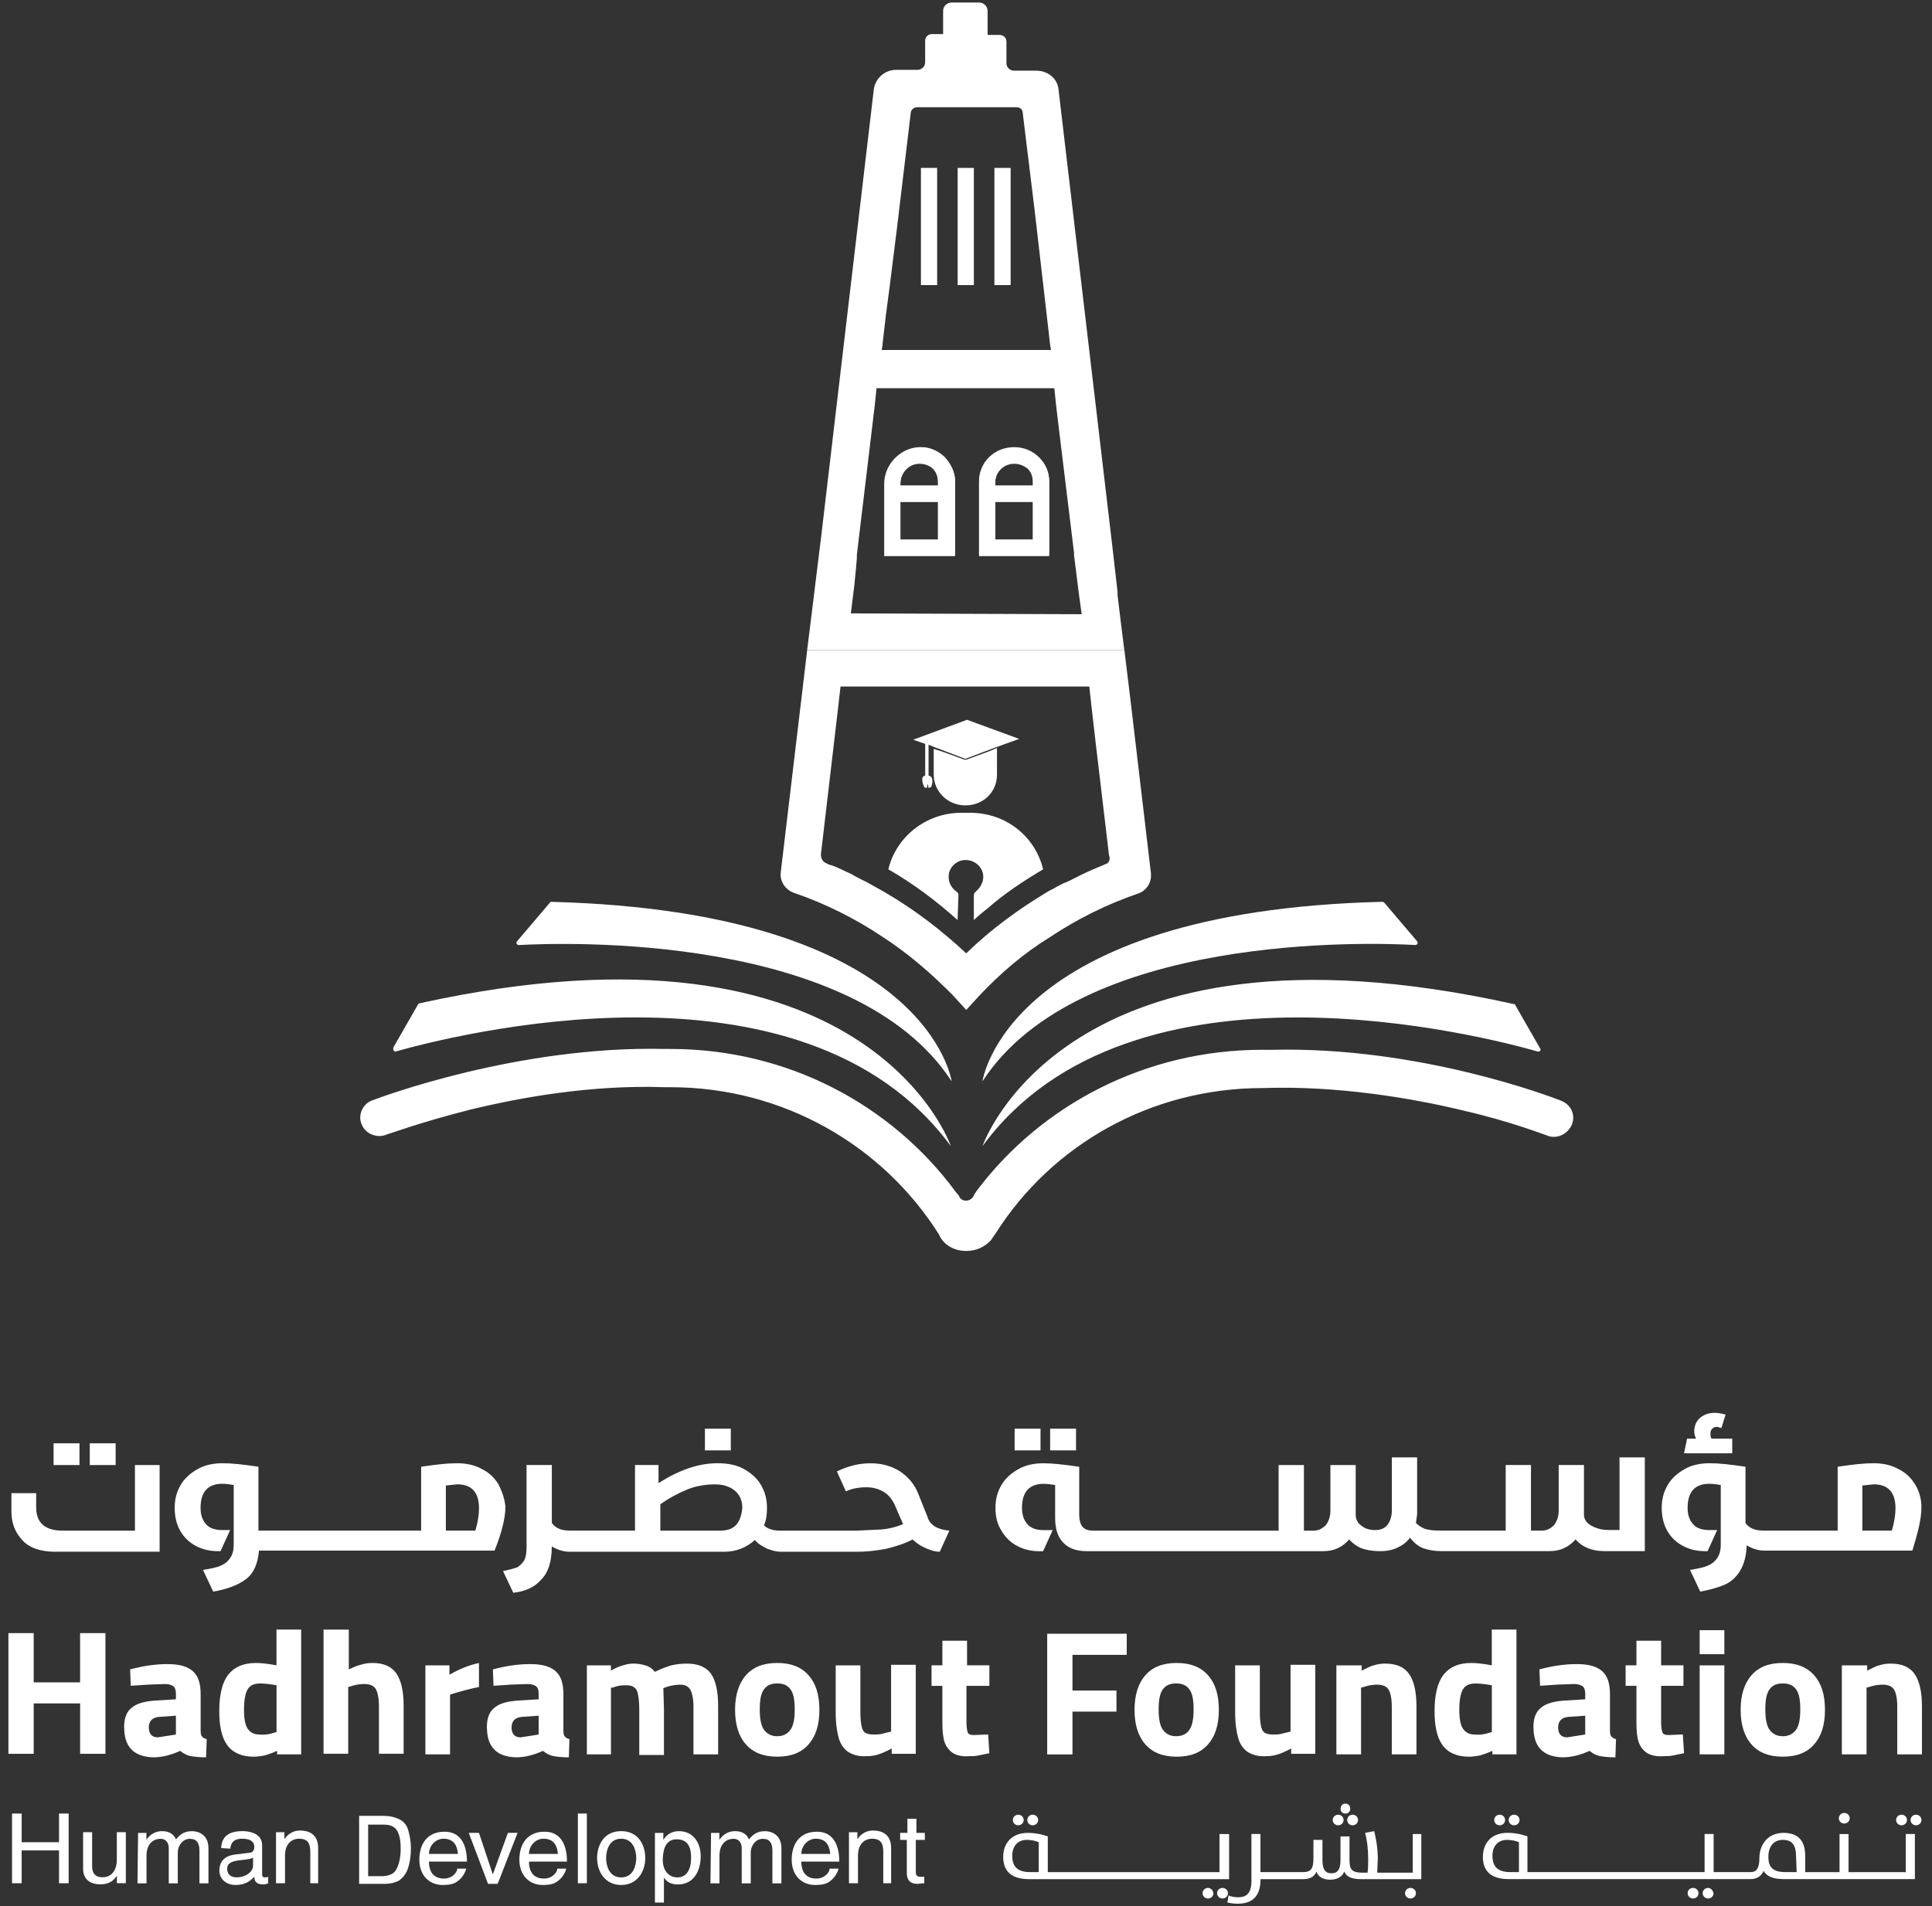 <svg width="152" height="150" viewBox="0 0 152 150" fill="none" xmlns="http://www.w3.org/2000/svg">
<rect x="0" y="0" width="152" height="150" fill="#333333" stroke="none"/>
<path d="M74.338 36.04C73.867 35.581 73.193 35.254 72.523 35.254C70.978 35.188 69.63 36.494 69.63 38.066V43.758H75.147V37.935C75.147 37.215 74.81 36.564 74.338 36.04ZM73.799 42.517H70.839V39.508H73.799V42.517ZM73.799 38.263H70.839V38.066C70.839 37.215 71.513 36.498 72.317 36.498H72.385C72.721 36.498 73.126 36.629 73.395 36.891C73.665 37.153 73.799 37.546 73.799 37.939V38.267V38.263ZM81.737 36.04C81.198 35.516 80.524 35.254 79.787 35.254C78.242 35.254 77.029 36.433 77.029 37.935V43.758H82.545V37.935C82.545 37.215 82.276 36.564 81.737 36.04ZM81.265 42.517H78.305V39.508H81.265V42.517ZM81.265 38.263H78.305V37.935C78.313 37.145 78.971 36.502 79.783 36.498C80.187 36.498 80.524 36.629 80.861 36.891C81.13 37.153 81.265 37.546 81.265 37.939V38.267V38.263ZM81.737 36.04C81.198 35.516 80.524 35.254 79.787 35.254C78.242 35.254 77.029 36.433 77.029 37.935V43.758H82.545V37.935C82.545 37.215 82.276 36.564 81.737 36.04ZM81.265 42.517H78.305V39.508H81.265V42.517ZM81.265 38.263H78.305V37.935C78.313 37.145 78.971 36.502 79.783 36.498C80.187 36.498 80.524 36.629 80.861 36.891C81.13 37.153 81.265 37.546 81.265 37.939V38.267V38.263ZM74.338 36.04C73.867 35.581 73.193 35.254 72.523 35.254C70.978 35.188 69.63 36.494 69.63 38.066V43.758H75.147V37.935C75.147 37.215 74.81 36.564 74.338 36.04ZM73.799 42.517H70.839V39.508H73.799V42.517ZM73.799 38.263H70.839V38.066C70.839 37.215 71.513 36.498 72.317 36.498H72.385C72.721 36.498 73.126 36.629 73.395 36.891C73.665 37.153 73.799 37.546 73.799 37.939V38.267V38.263ZM74.338 36.04C73.867 35.581 73.193 35.254 72.523 35.254C70.978 35.188 69.63 36.494 69.63 38.066V43.758H75.147V37.935C75.147 37.215 74.81 36.564 74.338 36.04ZM73.799 42.517H70.839V39.508H73.799V42.517ZM73.799 38.263H70.839V38.066C70.839 37.215 71.513 36.498 72.317 36.498H72.385C72.721 36.498 73.126 36.629 73.395 36.891C73.665 37.153 73.799 37.546 73.799 37.939V38.267V38.263ZM81.737 36.04C81.198 35.516 80.524 35.254 79.787 35.254C78.242 35.254 77.029 36.433 77.029 37.935V43.758H82.545V37.935C82.545 37.215 82.276 36.564 81.737 36.04ZM81.265 42.517H78.305V39.508H81.265V42.517ZM81.265 38.263H78.305V37.935C78.313 37.145 78.971 36.502 79.783 36.498C80.187 36.498 80.524 36.629 80.861 36.891C81.13 37.153 81.265 37.546 81.265 37.939V38.267V38.263ZM81.737 36.04C81.198 35.516 80.524 35.254 79.787 35.254C78.242 35.254 77.029 36.433 77.029 37.935V43.758H82.545V37.935C82.545 37.215 82.276 36.564 81.737 36.04ZM81.265 42.517H78.305V39.508H81.265V42.517ZM81.265 38.263H78.305V37.935C78.313 37.145 78.971 36.502 79.783 36.498C80.187 36.498 80.524 36.629 80.861 36.891C81.13 37.153 81.265 37.546 81.265 37.939V38.267V38.263ZM74.338 36.04C73.867 35.581 73.193 35.254 72.523 35.254C70.978 35.188 69.63 36.494 69.63 38.066V43.758H75.147V37.935C75.147 37.215 74.81 36.564 74.338 36.04ZM73.799 42.517H70.839V39.508H73.799V42.517ZM73.799 38.263H70.839V38.066C70.839 37.215 71.513 36.498 72.317 36.498H72.385C72.721 36.498 73.126 36.629 73.395 36.891C73.665 37.153 73.799 37.546 73.799 37.939V38.267V38.263ZM74.338 36.04C73.867 35.581 73.193 35.254 72.523 35.254C70.978 35.188 69.63 36.494 69.63 38.066V43.758H75.147V37.935C75.147 37.215 74.81 36.564 74.338 36.04ZM73.799 42.517H70.839V39.508H73.799V42.517ZM73.799 38.263H70.839V38.066C70.839 37.215 71.513 36.498 72.317 36.498H72.385C72.721 36.498 73.126 36.629 73.395 36.891C73.665 37.153 73.799 37.546 73.799 37.939V38.267V38.263ZM81.737 36.04C81.198 35.516 80.524 35.254 79.787 35.254C78.242 35.254 77.029 36.433 77.029 37.935V43.758H82.545V37.935C82.545 37.215 82.276 36.564 81.737 36.04ZM81.265 42.517H78.305V39.508H81.265V42.517ZM81.265 38.263H78.305V37.935C78.313 37.145 78.971 36.502 79.783 36.498C80.187 36.498 80.524 36.629 80.861 36.891C81.13 37.153 81.265 37.546 81.265 37.939V38.267V38.263ZM81.737 36.04C81.198 35.516 80.524 35.254 79.787 35.254C78.242 35.254 77.029 36.433 77.029 37.935V43.758H82.545V37.935C82.545 37.215 82.276 36.564 81.737 36.04ZM81.265 42.517H78.305V39.508H81.265V42.517ZM81.265 38.263H78.305V37.935C78.313 37.145 78.971 36.502 79.783 36.498C80.187 36.498 80.524 36.629 80.861 36.891C81.13 37.153 81.265 37.546 81.265 37.939V38.267V38.263ZM72.456 35.257C70.91 35.192 69.563 36.498 69.563 38.07V43.762H75.079V37.939C75.079 37.219 74.81 36.568 74.271 36.043C73.799 35.585 73.193 35.257 72.456 35.257ZM73.799 42.517H70.839V39.508H73.799V42.517ZM73.799 38.263H70.839V38.066C70.839 37.215 71.513 36.498 72.317 36.498H72.385C72.721 36.498 73.126 36.629 73.395 36.891C73.665 37.153 73.799 37.546 73.799 37.939V38.267V38.263ZM88.462 51.215L88.192 49.057L87.923 46.833V46.571L87.518 43.038L83.282 7.065C83.215 6.213 82.474 5.562 81.535 5.562H79.787C79.45 5.562 79.181 5.3 79.181 4.972V3.273C79.181 2.945 78.911 2.749 78.642 2.749H77.699V0.853C77.699 0.525 77.429 0.198 77.025 0.198H74.873C74.536 0.198 74.2 0.46 74.2 0.853V2.683H73.324C72.987 2.683 72.785 2.945 72.785 3.207V4.907C72.785 5.234 72.515 5.496 72.178 5.496H70.498C69.623 5.496 68.885 6.151 68.751 6.999L64.649 41.862L63.773 48.991L63.504 51.149H88.458V51.215H88.462ZM69.428 27.146L69.698 24.791L69.967 22.764L70.573 17.924L71.651 8.899C71.651 8.637 71.921 8.44 72.123 8.44H79.993C80.247 8.433 80.457 8.625 80.465 8.872C80.465 8.88 80.465 8.891 80.465 8.899L81.408 16.618L82.351 24.795L82.62 27.149L82.688 27.543H69.369L69.436 27.149L69.428 27.146ZM66.94 48.271L67.209 46.113L67.344 44.741L67.411 43.955V43.693L67.613 41.993L68.624 33.554L68.826 31.855L68.961 30.548H82.949L83.084 31.855L83.421 34.668L84.499 43.496V43.693L84.903 46.899L85.105 48.336L66.944 48.271H66.94ZM79.787 35.257C78.242 35.257 77.029 36.437 77.029 37.939V43.762H82.545V37.939C82.545 37.219 82.276 36.568 81.737 36.043C81.198 35.519 80.524 35.257 79.787 35.257ZM81.265 42.517H78.305V39.508H81.265V42.517ZM81.265 38.263H78.305V37.935C78.313 37.145 78.971 36.502 79.783 36.498C80.187 36.498 80.524 36.629 80.861 36.891C81.13 37.153 81.265 37.546 81.265 37.939V38.267V38.263ZM72.456 35.257C70.91 35.192 69.563 36.498 69.563 38.07V43.762H75.079V37.939C75.079 37.219 74.81 36.568 74.271 36.043C73.799 35.585 73.193 35.257 72.456 35.257ZM73.799 42.517H70.839V39.508H73.799V42.517ZM73.799 38.263H70.839V38.066C70.839 37.215 71.513 36.498 72.317 36.498H72.385C72.721 36.498 73.126 36.629 73.395 36.891C73.665 37.153 73.799 37.546 73.799 37.939V38.267V38.263ZM74.338 36.04C73.867 35.581 73.193 35.254 72.523 35.254C70.978 35.188 69.63 36.494 69.63 38.066V43.758H75.147V37.935C75.147 37.215 74.81 36.564 74.338 36.04ZM73.799 42.517H70.839V39.508H73.799V42.517ZM73.799 38.263H70.839V38.066C70.839 37.215 71.513 36.498 72.317 36.498H72.385C72.721 36.498 73.126 36.629 73.395 36.891C73.665 37.153 73.799 37.546 73.799 37.939V38.267V38.263ZM81.737 36.04C81.198 35.516 80.524 35.254 79.787 35.254C78.242 35.254 77.029 36.433 77.029 37.935V43.758H82.545V37.935C82.545 37.215 82.276 36.564 81.737 36.04ZM81.265 42.517H78.305V39.508H81.265V42.517ZM81.265 38.263H78.305V37.935C78.313 37.145 78.971 36.502 79.783 36.498C80.187 36.498 80.524 36.629 80.861 36.891C81.13 37.153 81.265 37.546 81.265 37.939V38.267V38.263ZM81.737 36.04C81.198 35.516 80.524 35.254 79.787 35.254C78.242 35.254 77.029 36.433 77.029 37.935V43.758H82.545V37.935C82.545 37.215 82.276 36.564 81.737 36.04ZM81.265 42.517H78.305V39.508H81.265V42.517ZM81.265 38.263H78.305V37.935C78.313 37.145 78.971 36.502 79.783 36.498C80.187 36.498 80.524 36.629 80.861 36.891C81.13 37.153 81.265 37.546 81.265 37.939V38.267V38.263ZM74.338 36.04C73.867 35.581 73.193 35.254 72.523 35.254C70.978 35.188 69.63 36.494 69.63 38.066V43.758H75.147V37.935C75.147 37.215 74.81 36.564 74.338 36.04ZM73.799 42.517H70.839V39.508H73.799V42.517ZM73.799 38.263H70.839V38.066C70.839 37.215 71.513 36.498 72.317 36.498H72.385C72.721 36.498 73.126 36.629 73.395 36.891C73.665 37.153 73.799 37.546 73.799 37.939V38.267V38.263ZM74.338 36.04C73.867 35.581 73.193 35.254 72.523 35.254C70.978 35.188 69.63 36.494 69.63 38.066V43.758H75.147V37.935C75.147 37.215 74.81 36.564 74.338 36.04ZM73.799 42.517H70.839V39.508H73.799V42.517ZM73.799 38.263H70.839V38.066C70.839 37.215 71.513 36.498 72.317 36.498H72.385C72.721 36.498 73.126 36.629 73.395 36.891C73.665 37.153 73.799 37.546 73.799 37.939V38.267V38.263ZM81.737 36.04C81.198 35.516 80.524 35.254 79.787 35.254C78.242 35.254 77.029 36.433 77.029 37.935V43.758H82.545V37.935C82.545 37.215 82.276 36.564 81.737 36.04ZM81.265 42.517H78.305V39.508H81.265V42.517ZM81.265 38.263H78.305V37.935C78.313 37.145 78.971 36.502 79.783 36.498C80.187 36.498 80.524 36.629 80.861 36.891C81.13 37.153 81.265 37.546 81.265 37.939V38.267V38.263ZM81.737 36.04C81.198 35.516 80.524 35.254 79.787 35.254C78.242 35.254 77.029 36.433 77.029 37.935V43.758H82.545V37.935C82.545 37.215 82.276 36.564 81.737 36.04ZM81.265 42.517H78.305V39.508H81.265V42.517ZM81.265 38.263H78.305V37.935C78.313 37.145 78.971 36.502 79.783 36.498C80.187 36.498 80.524 36.629 80.861 36.891C81.13 37.153 81.265 37.546 81.265 37.939V38.267V38.263ZM74.338 36.04C73.867 35.581 73.193 35.254 72.523 35.254C70.978 35.188 69.63 36.494 69.63 38.066V43.758H75.147V37.935C75.147 37.215 74.81 36.564 74.338 36.04ZM73.799 42.517H70.839V39.508H73.799V42.517ZM73.799 38.263H70.839V38.066C70.839 37.215 71.513 36.498 72.317 36.498H72.385C72.721 36.498 73.126 36.629 73.395 36.891C73.665 37.153 73.799 37.546 73.799 37.939V38.267V38.263ZM74.338 36.04C73.867 35.581 73.193 35.254 72.523 35.254C70.978 35.188 69.63 36.494 69.63 38.066V43.758H75.147V37.935C75.147 37.215 74.81 36.564 74.338 36.04ZM73.799 42.517H70.839V39.508H73.799V42.517ZM73.799 38.263H70.839V38.066C70.839 37.215 71.513 36.498 72.317 36.498H72.385C72.721 36.498 73.126 36.629 73.395 36.891C73.665 37.153 73.799 37.546 73.799 37.939V38.267V38.263ZM81.737 36.04C81.198 35.516 80.524 35.254 79.787 35.254C78.242 35.254 77.029 36.433 77.029 37.935V43.758H82.545V37.935C82.545 37.215 82.276 36.564 81.737 36.04ZM81.265 42.517H78.305V39.508H81.265V42.517ZM81.265 38.263H78.305V37.935C78.313 37.145 78.971 36.502 79.783 36.498C80.187 36.498 80.524 36.629 80.861 36.891C81.13 37.153 81.265 37.546 81.265 37.939V38.267V38.263Z" fill="white"/>
<path d="M74.336 35.974C73.865 35.516 73.191 35.188 72.521 35.188C70.976 35.123 69.628 36.429 69.628 38.001V43.693H75.145V37.87C75.145 37.15 74.808 36.498 74.336 35.974ZM73.797 42.452H70.837V39.443H73.797V42.452ZM73.797 38.198H70.837V38.001C70.837 37.15 71.511 36.433 72.315 36.433H72.382C72.719 36.433 73.124 36.564 73.393 36.826C73.662 37.088 73.797 37.481 73.797 37.874V38.202V38.198ZM81.735 35.974C81.196 35.45 80.522 35.188 79.785 35.188C78.24 35.188 77.027 36.367 77.027 37.87V43.693H82.543V37.87C82.543 37.15 82.274 36.498 81.735 35.974ZM81.263 42.452H78.303V39.443H81.263V42.452ZM81.263 38.198H78.303V37.87C78.311 37.08 78.969 36.437 79.781 36.433C80.185 36.433 80.522 36.564 80.859 36.826C81.128 37.088 81.263 37.481 81.263 37.874V38.202V38.198ZM78.236 13.215H79.512V22.437H78.236V13.215ZM75.343 13.215H76.619V22.437H75.343V13.215ZM72.454 13.215H73.73V22.437H72.454V13.215ZM123.637 88.564C123.3 89.284 122.425 89.677 121.688 89.35C121.62 89.35 119.064 88.302 115.097 87.388C111.063 86.406 105.143 85.427 99.425 85.624H99.357C90.481 85.624 82.745 90.136 78.37 97.003L77.966 97.593C77.495 98.117 76.821 98.444 76.016 98.444C75.141 98.444 74.403 98.051 73.999 97.396C73.932 97.331 73.932 97.2 73.865 97.134C69.494 90.201 61.691 85.558 52.743 85.558H52.271C46.553 85.361 41.037 86.344 37.003 87.323C33.103 88.305 30.48 89.284 30.413 89.284C29.672 89.612 28.732 89.219 28.463 88.498C28.126 87.778 28.53 86.864 29.271 86.602C29.945 86.34 40.771 82.286 52.275 82.548H52.747C61.96 82.548 70.1 86.93 75.145 93.731C75.212 93.862 75.414 93.993 75.481 94.19C75.683 94.583 76.29 94.583 76.559 94.19C76.627 93.993 76.761 93.862 76.829 93.731C81.873 86.995 90.08 82.614 99.294 82.614H100.17C111.737 82.352 122.096 86.34 122.769 86.602C123.645 86.93 123.982 87.781 123.645 88.564H123.637ZM111.329 74.371C111.531 74.371 111.598 74.175 111.464 74.043L108.908 71.034C108.863 70.99 108.818 70.968 108.773 70.968C79.111 71.689 77.296 85.096 77.296 85.096C84.897 73.388 107.834 74.171 111.329 74.367V74.371ZM77.296 90.198C88.999 74.24 117.047 81.631 120.951 82.741C121.153 82.806 121.287 82.61 121.153 82.479L119.203 79.076C119.203 79.011 119.136 79.011 119.068 79.011C83.756 71.161 77.3 90.194 77.3 90.194L77.296 90.198ZM40.839 74.371C44.338 74.175 67.27 73.388 74.871 85.099C74.871 85.099 73.056 71.754 43.395 70.972C43.327 70.972 43.26 70.972 43.26 71.038L40.704 74.047C40.569 74.178 40.637 74.375 40.839 74.375V74.371ZM31.154 82.741C35.12 81.627 63.102 74.236 74.808 90.198C74.808 90.198 68.352 71.165 33.04 78.949C32.972 78.949 32.905 79.015 32.905 79.015L30.956 82.417C30.888 82.614 31.023 82.81 31.158 82.745L31.154 82.741Z" fill="white"/>
<path d="M77.63 59.195L76.017 59.785H75.882L74.269 59.195L73.461 58.933V60.96C73.461 62.267 74.539 63.38 75.95 63.38C77.36 63.38 78.438 62.332 78.438 60.96V58.868L77.63 59.195Z" fill="white"/>
<path d="M72.785 61.026C72.313 61.157 72.718 61.943 72.718 61.943C72.718 61.943 72.785 62.008 72.92 62.008L72.987 61.681L73.054 62.008C73.122 62.008 73.189 61.943 73.257 61.943C73.257 61.943 73.593 61.157 73.054 61.026V58.605L73.526 58.802L74.402 59.13L75.947 59.719L77.493 59.13L78.368 58.802L80.183 58.147L76.082 56.644L71.846 58.212L72.789 58.54V61.026H72.785Z" fill="white"/>
<path d="M75.41 70.444C75.41 70.313 75.343 70.247 75.275 70.182C74.803 69.854 74.534 69.33 74.669 68.679C74.803 68.155 75.275 67.762 75.747 67.696C76.622 67.565 77.359 68.22 77.359 69.002C77.359 69.395 77.157 69.788 76.888 70.051L76.753 70.182C76.686 70.247 76.618 70.313 76.618 70.444V72.405C76.955 72.078 77.359 71.75 77.696 71.488C79.04 70.309 80.522 69.33 82.067 68.413C81.461 65.862 79.174 63.966 76.349 63.966H75.608C72.85 63.966 70.496 65.862 69.89 68.413C71.839 69.526 73.654 70.898 75.338 72.401L75.406 70.44L75.41 70.444Z" fill="white"/>
<path d="M90.544 68.679L88.931 55.01L88.46 51.153H63.506L61.421 68.683C61.354 69.338 61.758 69.989 62.432 70.251C64.921 71.103 67.274 72.278 69.426 73.719C71.443 75.025 73.258 76.598 74.942 78.297L76.02 79.476L77.098 78.297C78.711 76.598 80.53 75.026 82.547 73.785C84.699 72.347 87.053 71.168 89.541 70.317C90.148 70.12 90.552 69.53 90.552 68.945V68.683L90.544 68.679ZM86.914 68.024C86.847 68.024 86.847 68.089 86.779 68.089C85.971 68.417 85.234 68.744 84.493 69.137L84.088 69.334C83.954 69.399 83.819 69.465 83.617 69.53C83.415 69.661 83.213 69.727 83.011 69.858C82.809 69.989 82.606 70.055 82.404 70.186C80.118 71.557 77.966 73.13 76.016 75.025C74.067 73.195 71.915 71.557 69.561 70.186L68.15 69.399L67.746 69.203C67.544 69.072 67.342 69.006 67.14 68.875C66.938 68.744 66.736 68.679 66.466 68.548C66.062 68.351 65.658 68.155 65.19 68.024C65.123 68.024 65.123 67.958 65.055 67.958C64.718 67.827 64.584 67.565 64.584 67.237L65.927 55.792L66.129 54.028H85.701L85.836 55.268L86.173 58.212L87.251 67.303C87.386 67.631 87.251 67.958 86.914 68.024Z" fill="white"/>
<path d="M4.359 122.112H12.558V115.291H10.616V120.455H4.93C3.554 120.455 2.845 119.854 2.845 118.613V117.507H0.899V118.937C0.899 119.858 1.185 120.598 1.751 121.195C2.275 121.796 3.174 122.116 4.359 122.116V122.112ZM4.216 113.584H6.253V115.291H4.216V113.584ZM7.062 113.584H9.098V115.291H7.062V113.584ZM39.247 116.856C38.914 116.301 38.49 115.889 37.92 115.611C37.349 115.288 36.687 115.149 35.931 115.149C35.269 115.149 34.365 115.241 33.133 115.426V120.451H20.333V115.426C19.101 115.241 18.201 115.149 17.535 115.149C16.778 115.149 16.113 115.288 15.546 115.611C14.979 115.935 14.504 116.347 14.218 116.856C13.886 117.411 13.743 118.008 13.743 118.656C13.743 119.345 13.886 119.947 14.171 120.455C14.456 120.964 14.88 121.376 15.403 121.654C15.926 121.931 16.493 122.07 17.159 122.07H17.349L18.106 120.409H17.488C16.917 120.409 16.493 120.27 16.208 119.947C15.922 119.623 15.78 119.211 15.78 118.656C15.78 117.411 16.35 116.767 17.488 116.767C17.773 116.767 18.058 116.814 18.387 116.86V121.561C18.387 122.024 18.292 122.343 18.102 122.621C17.912 122.898 17.674 123.083 17.345 123.222C17.016 123.361 16.541 123.453 15.97 123.546L16.774 125.253C17.864 125.068 18.716 124.744 19.334 124.286C19.953 123.827 20.281 123.087 20.377 122.027H38.91C39.481 120.598 39.763 119.446 39.763 118.571C39.715 118.016 39.525 117.419 39.239 116.864L39.247 116.856ZM37.401 120.451H35.078V116.902L35.978 116.81C37.115 116.81 37.686 117.453 37.686 118.698C37.686 119.207 37.591 119.804 37.401 120.451ZM55.459 112.432H57.496V114.139H55.459V112.432ZM72.999 119.438L72.242 117.55C71.956 116.814 71.485 116.259 70.819 115.796C70.157 115.38 69.396 115.153 68.497 115.153C67.55 115.153 66.694 115.384 65.842 115.796L66.551 117.365C67.027 117.133 67.593 117.041 68.164 117.041C68.687 117.041 69.159 117.18 69.539 117.411C69.919 117.642 70.201 118.012 70.391 118.424L71.053 119.947C70.482 120.178 69.915 120.316 69.345 120.363L67.403 120.455H61.384C60.813 120.455 60.389 120.316 60.104 120.039C60.294 119.623 60.341 119.164 60.341 118.656C60.341 118.012 60.199 117.411 59.866 116.856C59.581 116.347 59.109 115.935 58.538 115.611C57.968 115.288 57.258 115.149 56.454 115.149C54.984 115.149 53.466 115.658 51.809 116.717V115.288H49.959V120.451H44.839C44.177 120.451 43.702 120.266 43.416 119.85V115.288H41.427V121.742C41.427 122.205 41.379 122.525 41.237 122.802C41.094 123.033 40.904 123.218 40.666 123.357C40.381 123.449 40.048 123.542 39.576 123.634L40.381 125.342C41.28 125.249 42.041 124.925 42.56 124.328C43.131 123.773 43.412 122.898 43.412 121.7C43.888 121.977 44.359 122.116 44.835 122.116H56.969C57.916 122.116 58.724 121.792 59.386 121.195C59.672 121.519 60.005 121.704 60.381 121.885C60.761 122.024 61.09 122.116 61.423 122.116H67.49C68.2 122.116 68.96 122.024 69.717 121.885C70.474 121.7 71.188 121.469 71.802 121.149C72.087 121.426 72.42 121.658 72.844 121.839C73.268 122.02 73.601 122.116 73.934 122.116L74.691 120.455C73.743 120.363 73.22 120.039 72.983 119.442L72.999 119.438ZM57.924 119.993C57.639 120.316 57.215 120.455 56.644 120.455H51.952V118.382C52.661 117.873 53.375 117.507 54.036 117.23C54.698 116.952 55.459 116.814 56.264 116.814C56.925 116.814 57.449 116.999 57.829 117.322C58.209 117.646 58.4 118.105 58.4 118.659C58.352 119.214 58.209 119.673 57.924 119.997V119.993ZM82.62 112.432H84.657V114.139H82.62V112.432ZM79.826 112.432H81.863V114.139H79.826V112.432ZM111.965 121.835C112.345 121.974 112.817 122.066 113.387 122.066H121.919C122.771 122.066 123.437 121.742 123.956 121.145C124.479 121.746 125.236 122.066 126.231 122.066H129.405V114.69H127.416V120.405H126.564C126.088 120.405 125.664 120.313 125.236 120.081C124.856 119.896 124.618 119.573 124.618 119.207V115.288H122.629V118.883C122.629 119.345 122.486 119.758 122.248 120.035C121.963 120.313 121.677 120.451 121.301 120.451H120.449V115.288H118.46V120.451H113.34C112.769 120.451 112.393 120.405 112.107 120.313C111.87 120.22 111.632 120.081 111.398 119.85L111.493 119.16V114.69H109.504V118.841C109.504 119.349 109.361 119.762 109.123 120.039C108.886 120.316 108.553 120.409 108.176 120.409C107.8 120.409 107.419 120.316 107.134 120.085C106.801 119.854 106.659 119.577 106.659 119.164V115.291H104.669V118.887C104.669 119.349 104.527 119.762 104.289 120.039C104.003 120.316 103.718 120.455 103.342 120.455H102.585V115.291H100.595V120.455H85.996C85.616 120.455 85.378 120.363 85.192 120.178C85.006 119.993 84.907 119.623 84.907 119.164V115.43C83.674 115.245 82.775 115.153 82.109 115.153C81.352 115.153 80.686 115.291 80.12 115.615C79.553 115.939 79.077 116.351 78.792 116.86C78.459 117.415 78.317 118.012 78.317 118.659C78.317 119.349 78.459 119.95 78.792 120.459C79.077 120.968 79.501 121.38 80.025 121.658C80.548 121.935 81.114 122.074 81.78 122.074H82.065L82.822 120.413H82.113C81.542 120.413 81.118 120.274 80.833 119.95C80.548 119.627 80.405 119.214 80.405 118.659C80.405 117.415 80.976 116.771 82.113 116.771C82.398 116.771 82.684 116.817 83.013 116.864V119.446C83.013 120.274 83.203 120.921 83.631 121.38C84.059 121.839 84.673 122.07 85.481 122.07H104.11C104.962 122.07 105.628 121.746 106.147 121.149C106.433 121.473 106.718 121.658 107.094 121.839C107.475 121.977 107.994 122.07 108.612 122.07C109.088 122.07 109.559 121.977 109.94 121.792C110.368 121.607 110.697 121.33 110.934 121.01C111.267 121.426 111.596 121.7 111.977 121.839L111.965 121.835ZM136.28 113.214H134.668C134.572 113.122 134.572 112.983 134.572 112.798C134.572 112.613 134.62 112.521 134.715 112.428C134.81 112.336 134.905 112.29 135.048 112.29C135.143 112.29 135.286 112.336 135.428 112.382L135.761 111.322C135.428 111.23 135.143 111.184 134.909 111.184C134.434 111.184 134.057 111.322 133.724 111.6C133.439 111.877 133.296 112.201 133.296 112.659C133.296 112.844 133.344 113.029 133.439 113.214H132.73L132.492 114.367H136.284V113.214H136.28ZM151.169 118.656C151.169 118.012 151.026 117.411 150.693 116.856C150.36 116.301 149.936 115.889 149.366 115.611C148.795 115.288 148.133 115.149 147.376 115.149C146.714 115.149 145.811 115.241 144.578 115.426V120.451H138.749C138.087 120.451 137.612 120.266 137.327 119.85V115.426C136.094 115.241 135.195 115.149 134.529 115.149C133.772 115.149 133.106 115.288 132.54 115.611C131.973 115.935 131.497 116.347 131.212 116.856C130.879 117.411 130.736 118.008 130.736 118.656C130.736 119.345 130.879 119.947 131.164 120.455C131.45 120.964 131.874 121.376 132.397 121.654C132.92 121.931 133.487 122.07 134.152 122.07H134.343L135.099 120.409H134.481C133.911 120.409 133.487 120.27 133.201 119.947C132.916 119.623 132.773 119.211 132.773 118.656C132.773 117.411 133.344 116.767 134.481 116.767C134.767 116.767 135.052 116.814 135.381 116.86V121.561C135.381 122.024 135.286 122.343 135.096 122.621C134.905 122.898 134.668 123.083 134.339 123.222C134.01 123.361 133.534 123.453 132.964 123.546L133.768 125.253C134.525 125.114 135.191 124.929 135.71 124.698C136.229 124.467 136.657 124.054 136.942 123.546C137.227 123.037 137.418 122.347 137.418 121.519V121.611C137.893 121.889 138.365 122.027 138.793 122.027H150.455C150.883 120.644 151.165 119.538 151.165 118.663L151.169 118.656ZM148.842 120.451H146.52V116.902L147.42 116.81C148.557 116.81 149.128 117.453 149.128 118.698C149.128 119.207 149.033 119.804 148.842 120.451ZM4.644 142.717H5.401V148.201H4.644V145.619H1.704V148.201H0.947V142.717H1.704V144.975H4.644V142.717ZM9.194 148.201V147.6C8.908 148.062 8.532 148.289 7.866 148.289C7.248 148.289 6.538 148.012 6.538 147.045V144.185H7.248V146.86C7.248 147.503 7.581 147.734 8.052 147.734C8.904 147.734 9.19 146.998 9.19 146.397V144.185H9.899V148.197H9.19L9.194 148.201Z" fill="white"/>
<path d="M10.856 144.24H11.518V144.795C11.661 144.564 12.041 144.105 12.75 144.105C13.507 144.105 13.745 144.521 13.84 144.749C14.173 144.379 14.458 144.105 15.12 144.105C15.548 144.105 16.4 144.336 16.4 145.442V148.209H15.691V145.627C15.691 145.072 15.5 144.706 14.934 144.706C14.367 144.706 13.987 145.261 13.987 145.766V148.209H13.277V145.442C13.277 145.118 13.135 144.706 12.616 144.706C12.235 144.706 11.526 144.937 11.526 146.043V148.209H10.816L10.864 144.244L10.856 144.24Z" fill="white"/>
<path d="M17.398 145.438C17.445 144.471 18.059 144.101 19.105 144.101C19.438 144.101 20.623 144.193 20.623 145.207V147.511C20.623 147.696 20.718 147.742 20.861 147.742C20.909 147.742 21.004 147.742 21.099 147.696V148.205C21.004 148.251 20.861 148.297 20.718 148.297C20.1 148.297 20.009 147.973 20.009 147.696C19.724 147.973 19.347 148.339 18.539 148.339C17.782 148.339 17.259 147.877 17.259 147.187C17.259 146.864 17.354 146.081 18.491 145.943L19.628 145.804C19.771 145.804 20.009 145.711 20.009 145.341C20.009 144.925 19.676 144.698 19.062 144.698C18.257 144.698 18.162 145.16 18.115 145.48L17.405 145.434L17.398 145.438ZM19.91 146.174C19.815 146.266 19.625 146.313 18.773 146.405C18.44 146.451 17.873 146.544 17.873 147.049C17.873 147.465 18.111 147.738 18.63 147.738C19.292 147.738 19.91 147.322 19.91 146.817V146.174Z" fill="white"/>
<path d="M25.122 148.201H24.413V145.757C24.413 145.068 24.222 144.698 23.513 144.698C23.133 144.698 22.423 144.929 22.423 146.035V148.201H21.714V144.189H22.376V144.744C22.518 144.513 22.899 144.054 23.608 144.054C24.226 144.054 25.031 144.285 25.031 145.438V148.204H25.126L25.122 148.201Z" fill="white"/>
<path d="M36.688 146.956C36.688 147.141 36.498 147.692 35.979 148.062C35.789 148.201 35.504 148.34 34.842 148.34C33.705 148.34 32.991 147.511 32.991 146.359C32.991 145.114 33.609 144.147 34.98 144.147C36.165 144.147 36.736 145.068 36.736 146.498H33.748C33.748 147.326 34.129 147.835 34.933 147.835C35.595 147.835 35.975 147.326 35.975 147.053H36.684V146.96L36.688 146.956ZM36.027 145.896C35.979 145.295 35.741 144.698 34.889 144.698C34.271 144.698 33.752 145.253 33.752 145.896H36.027ZM39.962 144.239H40.719L39.153 148.251H38.397L36.879 144.239H37.683L38.773 147.511L39.958 144.239H39.962Z" fill="white"/>
<path d="M44.559 146.956C44.559 147.141 44.368 147.692 43.849 148.062C43.659 148.201 43.374 148.34 42.712 148.34C41.575 148.34 40.861 147.511 40.861 146.359C40.861 145.114 41.48 144.147 42.851 144.147C44.035 144.147 44.606 145.068 44.606 146.498H41.618C41.618 147.326 41.999 147.835 42.803 147.835C43.465 147.835 43.845 147.326 43.845 147.053H44.555V146.96L44.559 146.956ZM43.893 145.896C43.845 145.295 43.608 144.698 42.755 144.698C42.137 144.698 41.618 145.253 41.618 145.896H43.893Z" fill="white"/>
<path d="M46.172 148.201H45.463V142.718H46.172V148.201ZM48.871 144.101C50.198 144.101 50.765 145.161 50.765 146.221C50.765 147.28 50.147 148.34 48.871 148.34C47.595 148.34 46.977 147.28 46.977 146.221C46.977 145.161 47.547 144.101 48.871 144.101ZM48.871 147.743C49.866 147.743 50.056 146.729 50.056 146.221C50.056 145.712 49.866 144.699 48.871 144.699C47.876 144.699 47.686 145.712 47.686 146.221C47.686 146.729 47.876 147.743 48.871 147.743ZM51.526 144.24H52.188V144.795C52.33 144.564 52.663 144.105 53.42 144.105C54.51 144.105 55.128 144.98 55.128 146.086C55.128 147.053 54.7 148.298 53.325 148.298C52.754 148.298 52.425 148.066 52.235 147.743V149.724H51.526V144.24ZM53.282 147.743C54.038 147.743 54.371 147.099 54.371 146.221C54.371 145.712 54.324 144.745 53.234 144.745C52.239 144.745 52.144 145.804 52.144 146.452C52.192 147.465 52.853 147.743 53.282 147.743Z" fill="white"/>
<path d="M55.934 144.24H56.596V144.795C56.739 144.564 57.119 144.105 57.828 144.105C58.585 144.105 58.823 144.521 58.918 144.749C59.251 144.379 59.536 144.105 60.198 144.105C60.626 144.105 61.478 144.336 61.478 145.442V148.209H60.769V145.627C60.769 145.072 60.579 144.706 60.012 144.706C59.445 144.706 59.065 145.261 59.065 145.766V148.209H58.355V145.442C58.355 145.118 58.213 144.706 57.694 144.706C57.313 144.706 56.604 144.937 56.604 146.043V148.209H55.895L55.942 144.244L55.934 144.24Z" fill="white"/>
<path d="M65.984 146.956C65.984 147.141 65.794 147.692 65.275 148.062C65.085 148.201 64.799 148.34 64.138 148.34C63 148.34 62.287 147.511 62.287 146.359C62.287 145.114 62.905 144.147 64.276 144.147C65.461 144.147 66.032 145.068 66.032 146.498H63.044C63.044 147.326 63.424 147.835 64.229 147.835C64.891 147.835 65.271 147.326 65.271 147.053H65.98V146.96L65.984 146.956ZM65.319 145.896C65.271 145.295 65.033 144.698 64.181 144.698C63.563 144.698 63.044 145.253 63.044 145.896H65.319Z" fill="white"/>
<path d="M70.201 148.201H69.492V145.757C69.492 145.068 69.301 144.698 68.592 144.698C68.212 144.698 67.502 144.929 67.502 146.035V148.201H66.793V144.189H67.455V144.744C67.597 144.513 67.978 144.054 68.687 144.054C69.305 144.054 70.11 144.285 70.11 145.438V148.204H70.205L70.201 148.201Z" fill="white"/>
<path d="M72.052 144.79V147.372C72.052 147.696 72.337 147.696 72.48 147.696H72.718V148.204C72.48 148.204 72.29 148.251 72.195 148.251C71.533 148.251 71.343 147.881 71.343 147.376V144.794H70.819V144.239H71.39V143.133H72.099V144.239H72.761V144.794H72.052V144.79ZM96.181 148.571C95.944 148.571 95.753 148.755 95.753 148.987C95.753 149.218 95.944 149.403 96.181 149.403C96.419 149.403 96.609 149.218 96.609 148.987C96.609 148.755 96.419 148.571 96.181 148.571ZM95.04 148.571C94.802 148.571 94.612 148.755 94.612 148.987C94.612 149.218 94.802 149.403 95.04 149.403C95.278 149.403 95.468 149.218 95.468 148.987C95.421 148.755 95.278 148.571 95.04 148.571ZM95.944 144.332V147.33H82.434V144.517C82.434 144.517 81.725 144.239 80.869 144.239C79.541 144.239 78.927 145.114 78.927 146.127C78.927 147.141 79.45 147.881 80.964 147.881H96.7V144.332H95.944ZM81.721 147.326H81.059C80.065 147.326 79.637 146.91 79.637 146.035C79.637 145.299 80.065 144.79 80.774 144.79C81.345 144.79 81.721 144.975 81.721 144.975V147.326ZM105.28 142.809C105.042 142.809 104.852 142.994 104.852 143.226C104.852 143.457 105.042 143.642 105.28 143.642C105.518 143.642 105.708 143.457 105.708 143.226C105.708 142.994 105.518 142.809 105.28 142.809ZM105.851 141.935C105.613 141.935 105.47 142.12 105.47 142.351C105.47 142.582 105.66 142.721 105.851 142.721C106.088 142.721 106.231 142.536 106.231 142.351C106.231 142.12 106.088 141.935 105.851 141.935ZM106.417 142.809C106.179 142.809 105.989 142.994 105.989 143.226C105.989 143.457 106.179 143.642 106.417 143.642C106.655 143.642 106.845 143.457 106.845 143.226C106.845 142.994 106.655 142.809 106.417 142.809ZM110.97 148.571C110.733 148.571 110.542 148.755 110.542 148.987C110.542 149.218 110.733 149.403 110.97 149.403C111.208 149.403 111.398 149.218 111.398 148.987C111.398 148.755 111.208 148.571 110.97 148.571ZM111.822 144.332V147.881H107.083C106.326 147.881 105.946 147.696 105.755 147.28C105.613 147.696 105.185 147.923 104.666 147.923C104.047 147.923 103.671 147.646 103.576 147.28C103.433 147.65 103.1 147.881 102.534 147.881H99.169V147.927C99.169 148.987 98.741 149.815 97.366 149.815C97.081 149.815 96.796 149.769 96.562 149.723L96.657 149.168C96.895 149.26 97.132 149.307 97.414 149.307C98.076 149.307 98.456 148.983 98.456 148.016V144.328H99.165V147.326H102.53C103.1 147.326 103.334 147.095 103.334 146.266V144.79H104.044V146.359C104.044 147.002 104.186 147.418 104.753 147.418C105.32 147.418 105.462 147.002 105.462 146.359V144.517H106.172V146.359C106.172 147.141 106.362 147.372 107.214 147.372H107.594C107.642 147.048 107.642 146.59 107.642 146.312C107.642 145.484 107.547 144.79 107.404 144.239L108.113 144.1C108.256 144.655 108.399 145.438 108.399 146.266L108.351 147.372H111.149V144.332H111.811H111.822ZM79.684 143.226C79.684 142.994 79.874 142.809 80.112 142.809C80.35 142.809 80.54 142.994 80.54 143.226C80.54 143.457 80.35 143.642 80.112 143.642C79.874 143.642 79.684 143.457 79.684 143.226ZM80.822 143.226C80.822 142.994 81.012 142.809 81.249 142.809C81.487 142.809 81.677 142.994 81.677 143.226C81.677 143.457 81.487 143.642 81.249 143.642C81.012 143.642 80.822 143.457 80.822 143.226ZM119.122 142.809C118.884 142.809 118.694 142.994 118.694 143.226C118.694 143.457 118.884 143.642 119.122 143.642C119.36 143.642 119.55 143.457 119.55 143.226C119.55 142.994 119.36 142.809 119.122 142.809ZM117.985 142.809C117.747 142.809 117.557 142.994 117.557 143.226C117.557 143.457 117.747 143.642 117.985 143.642C118.222 143.642 118.413 143.457 118.413 143.226C118.413 142.994 118.222 142.809 117.985 142.809ZM134.387 148.571C134.149 148.571 133.959 148.755 133.959 148.987C133.959 149.218 134.149 149.403 134.387 149.403C134.624 149.403 134.815 149.218 134.815 148.987C134.767 148.755 134.577 148.571 134.387 148.571ZM133.202 148.571C132.964 148.571 132.774 148.755 132.774 148.987C132.774 149.218 132.964 149.403 133.202 149.403C133.44 149.403 133.63 149.218 133.63 148.987C133.63 148.755 133.44 148.571 133.202 148.571ZM145.098 142.671C144.86 142.671 144.67 142.856 144.67 143.087C144.67 143.318 144.86 143.503 145.098 143.503C145.336 143.503 145.526 143.318 145.526 143.087C145.526 142.856 145.336 142.671 145.098 142.671ZM150.741 142.809C150.503 142.809 150.313 142.994 150.313 143.226C150.313 143.457 150.503 143.642 150.741 143.642C150.979 143.642 151.169 143.457 151.169 143.226C151.169 142.994 150.979 142.809 150.741 142.809ZM149.604 142.809C149.366 142.809 149.176 142.994 149.176 143.226C149.176 143.457 149.366 143.642 149.604 143.642C149.842 143.642 150.032 143.457 150.032 143.226C150.032 142.994 149.842 142.809 149.604 142.809ZM149.937 144.332V147.33H145.435V144.332H144.726V147.33H142.023V146.039C142.023 144.887 141.5 144.239 140.315 144.239C139.13 144.239 138.421 145.114 138.421 146.22C138.421 147.095 138.135 147.326 137.759 147.326H134.819V144.328H134.109V147.326H120.172V144.513C120.172 144.513 119.463 144.235 118.607 144.235C117.279 144.235 116.665 145.11 116.665 146.124C116.665 147.137 117.188 147.877 118.702 147.877H137.711C138.234 147.877 138.563 147.646 138.754 147.233C138.991 147.65 139.463 147.877 140.366 147.877H150.654V144.328H149.945L149.937 144.332ZM119.502 147.326H118.841C117.846 147.326 117.418 146.91 117.418 146.035C117.418 145.299 117.846 144.79 118.555 144.79C119.126 144.79 119.502 144.975 119.502 144.975V147.326ZM141.353 147.326H140.454C139.507 147.326 139.126 146.956 139.126 146.127C139.126 145.299 139.554 144.79 140.263 144.79C140.973 144.79 141.306 145.16 141.306 146.127L141.353 147.326ZM31.52 143.226C31.853 143.411 32.044 143.734 32.139 144.1C32.234 144.466 32.329 144.929 32.329 145.438C32.329 146.081 32.234 146.636 32.091 147.052C31.948 147.468 31.711 147.742 31.429 147.973C31.096 148.158 30.72 148.251 30.197 148.251H28.255V142.902H30.197C30.767 142.902 31.192 143.041 31.524 143.226H31.52ZM31.192 147.095C31.382 146.725 31.524 146.22 31.524 145.48C31.524 145.018 31.477 144.651 31.382 144.374C31.287 144.097 31.144 143.865 30.954 143.773C30.764 143.634 30.478 143.588 30.149 143.588H28.964V147.646H30.149C30.672 147.599 31.001 147.461 31.192 147.091V147.095ZM8.294 128.521V138.016H6.305V134.05H2.651V138.016H0.662V128.521H2.651V132.393H6.301V128.521H8.29H8.294Z" fill="white"/>
<path d="M9.763 135.943C9.763 135.207 9.953 134.698 10.381 134.375C10.761 134.051 11.423 133.866 12.323 133.82L13.84 133.727V133.311C13.84 133.034 13.793 132.849 13.65 132.71C13.508 132.617 13.317 132.525 12.988 132.525L11.661 132.571L10.286 132.664L10.238 131.373C11.28 131.095 12.228 130.957 13.179 130.957C14.13 130.957 14.744 131.142 15.168 131.511C15.592 131.881 15.786 132.479 15.786 133.311V136.217C15.786 136.448 15.834 136.633 15.929 136.679C15.976 136.772 16.119 136.818 16.262 136.864L16.214 138.294C15.691 138.294 15.315 138.247 15.029 138.201C14.744 138.155 14.459 138.016 14.177 137.785C13.468 138.109 12.755 138.294 12.045 138.294C10.527 138.247 9.771 137.465 9.771 135.943H9.763ZM13.603 136.54L13.84 136.494V135.018L12.513 135.111C11.99 135.157 11.708 135.434 11.708 135.939C11.708 136.444 11.946 136.721 12.418 136.721L13.603 136.536V136.54Z" fill="white"/>
<path d="M17.869 137.323C17.441 136.721 17.251 135.847 17.251 134.648C17.251 133.357 17.489 132.39 17.96 131.789C18.432 131.188 19.145 130.868 20.14 130.868C20.473 130.868 21.039 130.914 21.753 131.053V128.24H23.695V138.059H21.8V137.781C21.42 137.966 21.091 138.059 20.806 138.151C20.52 138.197 20.235 138.244 19.954 138.244C19.006 138.244 18.293 137.92 17.869 137.323ZM21.567 136.355L21.757 136.309V132.621C21.234 132.529 20.81 132.483 20.477 132.483C20.001 132.483 19.672 132.621 19.482 132.945C19.292 133.269 19.197 133.82 19.197 134.56C19.197 135.249 19.292 135.758 19.482 136.035C19.672 136.313 19.958 136.498 20.382 136.498C20.715 136.544 21.139 136.498 21.567 136.359V136.355ZM25.502 128.244H27.443V131.377C27.824 131.192 28.153 131.053 28.39 131.007C28.676 130.914 28.961 130.868 29.29 130.868C30.189 130.868 30.808 131.145 31.184 131.696C31.561 132.247 31.755 133.08 31.755 134.232V138.012H29.813V134.278C29.813 133.635 29.718 133.219 29.575 132.941C29.433 132.664 29.1 132.525 28.676 132.525C28.343 132.525 27.966 132.571 27.586 132.71L27.396 132.756V138.012H25.454V128.24H25.502V128.244ZM33.467 131.057H35.361V131.793C36.165 131.33 36.974 131.01 37.683 130.872V132.76C36.974 132.899 36.308 133.084 35.694 133.269L35.408 133.361V138.062H33.467V131.057Z" fill="white"/>
<path d="M38.303 135.943C38.303 135.207 38.493 134.698 38.921 134.375C39.301 134.051 39.963 133.866 40.863 133.82L42.38 133.727V133.311C42.38 133.034 42.333 132.849 42.19 132.71C42.048 132.617 41.857 132.525 41.528 132.525L40.201 132.571L38.826 132.664L38.778 131.373C39.821 131.095 40.768 130.957 41.719 130.957C42.67 130.957 43.284 131.142 43.708 131.511C44.132 131.881 44.326 132.479 44.326 133.311V136.217C44.326 136.448 44.374 136.633 44.469 136.679C44.516 136.772 44.659 136.818 44.802 136.864L44.754 138.294C44.231 138.294 43.855 138.247 43.569 138.201C43.284 138.155 42.999 138.016 42.717 137.785C42.008 138.109 41.295 138.294 40.585 138.294C39.068 138.247 38.311 137.465 38.311 135.943H38.303ZM42.143 136.54L42.38 136.494V135.018L41.053 135.111C40.53 135.157 40.248 135.434 40.248 135.939C40.248 136.444 40.486 136.721 40.958 136.721L42.143 136.536V136.54Z" fill="white"/>
<path d="M46.173 131.057H48.067V131.473C48.352 131.288 48.685 131.149 49.014 131.057C49.3 130.964 49.537 130.918 49.819 130.918C50.151 130.918 50.48 130.964 50.766 131.057C51.099 131.149 51.336 131.334 51.523 131.565C51.998 131.334 52.375 131.195 52.803 131.057C53.231 130.964 53.607 130.918 54.035 130.918C54.935 130.918 55.553 131.195 55.929 131.7C56.31 132.255 56.5 133.084 56.5 134.282V138.062H54.558V134.328C54.558 133.685 54.463 133.269 54.32 132.991C54.178 132.714 53.892 132.575 53.516 132.575C53.231 132.575 52.854 132.621 52.426 132.76L52.188 132.852L52.236 134.467V138.109H50.294V134.513C50.294 134.005 50.247 133.639 50.199 133.361C50.151 133.084 50.056 132.899 49.914 132.806C49.771 132.667 49.533 132.621 49.252 132.621C48.871 132.621 48.543 132.667 48.21 132.806H48.067V138.062H46.173V131.057Z" fill="white"/>
<path d="M58.684 137.276C58.113 136.633 57.832 135.708 57.832 134.556C57.832 133.403 58.117 132.482 58.684 131.835C59.251 131.188 60.059 130.868 61.149 130.868C62.239 130.868 63.043 131.191 63.614 131.835C64.184 132.478 64.466 133.357 64.466 134.556C64.466 135.754 64.18 136.629 63.614 137.276C63.047 137.924 62.239 138.243 61.149 138.243C60.059 138.243 59.255 137.92 58.684 137.276ZM62.191 136.124C62.429 135.8 62.524 135.249 62.524 134.509C62.524 133.769 62.429 133.265 62.191 132.941C61.953 132.617 61.62 132.478 61.149 132.478C60.677 132.478 60.344 132.617 60.107 132.941C59.869 133.265 59.774 133.769 59.774 134.509C59.774 135.249 59.869 135.8 60.107 136.124C60.344 136.448 60.677 136.633 61.149 136.633C61.62 136.633 61.953 136.448 62.191 136.124Z" fill="white"/>
<path d="M66.743 137.877C66.41 137.646 66.124 137.276 65.986 136.771C65.847 136.266 65.748 135.619 65.748 134.744V131.056H67.69V134.744C67.69 135.253 67.737 135.619 67.785 135.85C67.832 136.082 67.928 136.266 68.07 136.359C68.213 136.451 68.451 136.498 68.732 136.498C68.97 136.498 69.16 136.498 69.35 136.451L70.107 136.266V131.01H72.049V138.016H70.155V137.6C69.727 137.831 69.398 137.97 69.112 138.062C68.827 138.155 68.542 138.201 68.213 138.201C67.595 138.247 67.123 138.108 66.743 137.877Z" fill="white"/>
<path d="M74.993 137.97C74.708 137.785 74.47 137.508 74.331 137.142C74.193 136.775 74.141 136.221 74.141 135.573V132.668H73.289V131.053H74.141V129.118H76.083V131.053H77.838V132.668H76.035V135.527C76.035 135.897 76.083 136.17 76.13 136.309C76.178 136.494 76.368 136.54 76.653 136.54L77.743 136.494L77.838 137.97L76.939 138.155C76.701 138.201 76.511 138.201 76.277 138.201C75.754 138.247 75.282 138.155 74.997 137.97H74.993ZM84.377 130.224V133.037H87.837V134.698H84.377V138.063H82.388V128.567H88.645V130.228H84.377V130.224ZM90.111 137.276C89.54 136.633 89.259 135.708 89.259 134.556C89.259 133.404 89.544 132.483 90.111 131.835C90.678 131.188 91.486 130.868 92.576 130.868C93.666 130.868 94.47 131.192 95.041 131.835C95.612 132.479 95.893 133.357 95.893 134.556C95.893 135.754 95.608 136.629 95.041 137.276C94.474 137.924 93.666 138.244 92.576 138.244C91.486 138.244 90.682 137.92 90.111 137.276ZM93.575 136.124C93.812 135.8 93.907 135.249 93.907 134.51C93.907 133.77 93.812 133.265 93.575 132.941C93.337 132.617 93.004 132.479 92.532 132.479C92.061 132.479 91.728 132.617 91.49 132.941C91.252 133.265 91.157 133.77 91.157 134.51C91.157 135.249 91.252 135.8 91.49 136.124C91.728 136.448 92.061 136.633 92.532 136.633C93.004 136.633 93.384 136.448 93.575 136.124Z" fill="white"/>
<path d="M98.169 137.877C97.837 137.646 97.551 137.276 97.413 136.771C97.274 136.266 97.175 135.619 97.175 134.744V131.056H99.117V134.744C99.117 135.253 99.164 135.619 99.212 135.85C99.259 136.082 99.354 136.266 99.497 136.359C99.64 136.451 99.877 136.498 100.159 136.498C100.397 136.498 100.587 136.498 100.777 136.451L101.534 136.266V131.01H103.476V138.016H101.581V137.6C101.153 137.831 100.825 137.97 100.539 138.062C100.254 138.155 99.969 138.201 99.64 138.201C99.022 138.247 98.55 138.108 98.169 137.877Z" fill="white"/>
<path d="M105.235 131.057H107.129V131.473C107.509 131.288 107.838 131.103 108.076 131.057C108.361 130.964 108.647 130.918 108.976 130.918C109.875 130.918 110.493 131.195 110.87 131.746C111.246 132.298 111.44 133.13 111.44 134.282V138.062H109.499V134.328C109.499 133.685 109.404 133.222 109.261 132.991C109.118 132.714 108.785 132.575 108.361 132.575C108.029 132.575 107.7 132.621 107.272 132.76L107.081 132.806V138.062H105.14V131.057H105.235Z" fill="white"/>
<path d="M113.482 137.323C113.054 136.721 112.864 135.847 112.864 134.648C112.864 133.357 113.102 132.39 113.574 131.789C114.045 131.188 114.758 130.868 115.753 130.868C116.086 130.868 116.653 130.914 117.366 131.053V128.24H119.308V138.059H117.414V137.781C117.033 137.966 116.704 138.059 116.419 138.151C116.134 138.197 115.848 138.244 115.567 138.244C114.62 138.244 113.906 137.92 113.482 137.323ZM117.18 136.355L117.37 136.309V132.621C116.847 132.529 116.423 132.483 116.09 132.483C115.614 132.483 115.286 132.621 115.095 132.945C114.905 133.269 114.81 133.82 114.81 134.56C114.81 135.249 114.905 135.758 115.095 136.035C115.286 136.313 115.571 136.498 115.995 136.498C116.375 136.544 116.752 136.498 117.18 136.359V136.355Z" fill="white"/>
<path d="M120.641 135.943C120.641 135.207 120.831 134.698 121.259 134.375C121.639 134.051 122.301 133.866 123.201 133.82L124.718 133.727V133.311C124.718 133.034 124.671 132.849 124.528 132.71C124.385 132.617 124.195 132.525 123.866 132.525L122.539 132.571L121.164 132.664L121.116 131.373C122.158 131.095 123.105 130.957 124.057 130.957C125.008 130.957 125.622 131.142 126.046 131.511C126.47 131.881 126.664 132.479 126.664 133.311V136.217C126.664 136.448 126.712 136.633 126.807 136.679C126.854 136.772 126.997 136.818 127.14 136.864L127.092 138.294C126.569 138.294 126.192 138.247 125.907 138.201C125.622 138.155 125.337 138.016 125.055 137.785C124.346 138.109 123.633 138.294 122.923 138.294C121.405 138.247 120.649 137.465 120.649 135.943H120.641ZM124.481 136.54L124.718 136.494V135.018L123.391 135.111C122.868 135.157 122.586 135.434 122.586 135.939C122.586 136.444 122.824 136.721 123.296 136.721L124.481 136.536V136.54Z" fill="white"/>
<path d="M129.6 137.969C129.314 137.784 129.076 137.507 128.938 137.141C128.799 136.775 128.748 136.22 128.748 135.572V132.667H127.896V131.052H128.748V129.118H130.689V131.052H132.445V132.667H130.689V135.526C130.689 135.896 130.737 136.17 130.784 136.308C130.832 136.493 131.022 136.54 131.307 136.54L132.397 136.493L132.492 137.969L131.593 138.154C131.355 138.2 131.165 138.2 130.931 138.2C130.36 138.247 129.936 138.154 129.603 137.969H129.6ZM133.721 128.289H135.663V130.177H133.721V128.289ZM133.721 131.056H135.663V138.062H133.721V131.056Z" fill="white"/>
<path d="M137.797 137.276C137.227 136.633 136.945 135.708 136.945 134.556C136.945 133.403 137.231 132.482 137.797 131.835C138.364 131.188 139.172 130.868 140.262 130.868C141.352 130.868 142.156 131.191 142.727 131.835C143.298 132.478 143.579 133.357 143.579 134.556C143.579 135.754 143.294 136.629 142.727 137.276C142.16 137.924 141.352 138.243 140.262 138.243C139.172 138.243 138.368 137.92 137.797 137.276ZM141.304 136.124C141.542 135.8 141.637 135.249 141.637 134.509C141.637 133.769 141.542 133.265 141.304 132.941C141.067 132.617 140.734 132.478 140.262 132.478C139.791 132.478 139.458 132.617 139.22 132.941C138.982 133.265 138.887 133.769 138.887 134.509C138.887 135.249 138.982 135.8 139.22 136.124C139.458 136.448 139.791 136.633 140.262 136.633C140.734 136.633 141.067 136.448 141.304 136.124Z" fill="white"/>
<path d="M145.003 131.057H146.898V131.473C147.278 131.288 147.607 131.103 147.845 131.057C148.13 130.964 148.415 130.918 148.744 130.918C149.644 130.918 150.262 131.195 150.638 131.746C151.015 132.298 151.209 133.13 151.209 134.282V138.062H149.267V134.328C149.267 133.685 149.172 133.222 149.03 132.991C148.887 132.714 148.554 132.575 148.13 132.575C147.797 132.575 147.468 132.621 147.04 132.76L146.85 132.806V138.062H144.908V131.057H145.003Z" fill="white"/>
</svg>
